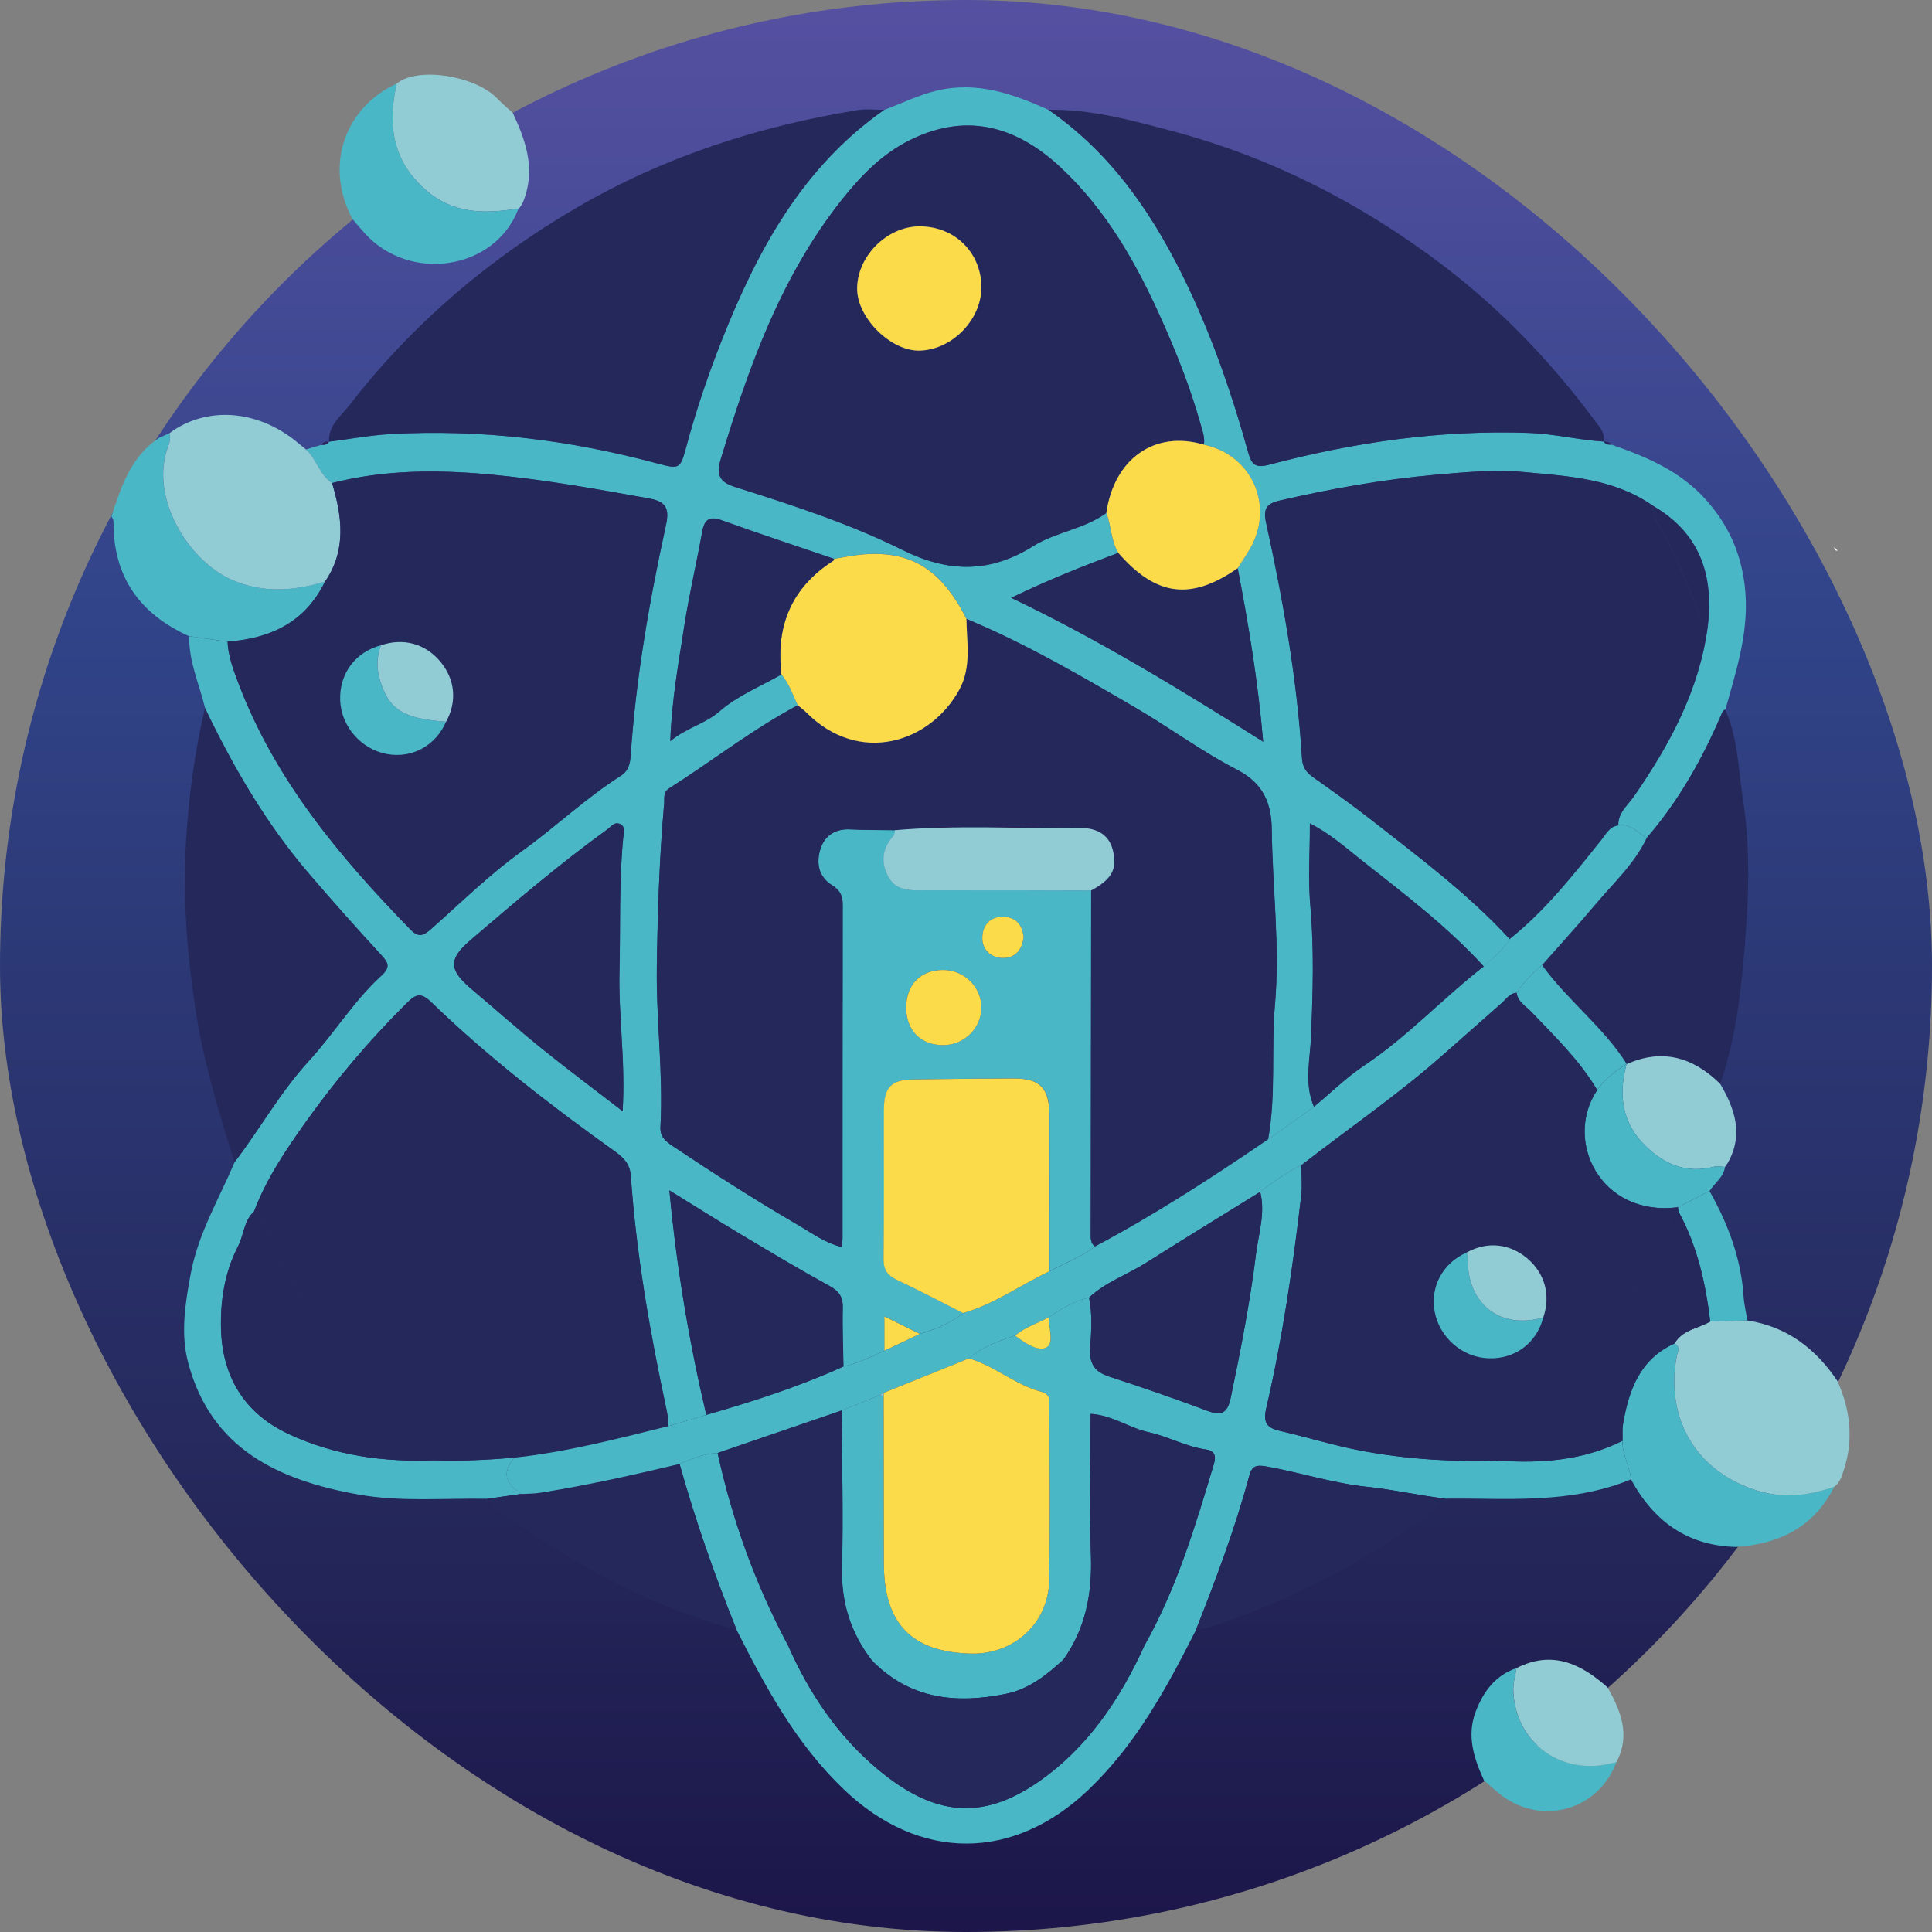 <?xml version="1.0" encoding="UTF-8"?> <svg xmlns="http://www.w3.org/2000/svg" width="80" height="80" viewBox="0 0 80 80" fill="none"><rect x="0" y="0" width="80" height="80" fill="#808080" stroke="none"/> <rect width="80" height="80" rx="40" fill="url(#paint0_linear_625_1607)"></rect> <path d="M6.61 18.116C6.743 18.059 6.875 18.001 7.01 17.943C7.064 18.126 7.032 18.296 6.964 18.473C6.168 20.567 7.775 23.167 9.526 23.975C10.824 24.574 12.135 24.478 13.456 24.084C12.639 25.768 11.198 26.44 9.423 26.568C8.892 26.493 8.361 26.418 7.828 26.343C5.78 25.419 4.679 23.873 4.701 21.587C4.701 21.516 4.645 21.446 4.615 21.375C5.026 20.133 5.424 18.884 6.61 18.116Z" fill="#49B7C5"></path> <path d="M21.24 4.688C21.747 5.779 22.143 6.882 21.75 8.111C21.686 8.313 21.622 8.502 21.465 8.649C21.339 8.661 21.212 8.671 21.087 8.688C19.728 8.875 18.496 8.738 17.435 7.689C16.193 6.46 16.082 5.035 16.426 3.464C17.265 2.756 19.631 3.115 20.564 4.055C20.781 4.274 21.015 4.477 21.242 4.686L21.24 4.688Z" fill="#91CCD5"></path> <path d="M16.424 3.464C16.081 5.035 16.192 6.46 17.433 7.689C18.494 8.738 19.727 8.875 21.086 8.688C21.211 8.671 21.339 8.661 21.464 8.649C20.503 11.178 16.973 11.733 15.092 9.649C14.919 9.457 14.756 9.257 14.587 9.06C13.391 6.773 14.342 4.417 16.423 3.464H16.424Z" fill="#49B7C5"></path> <path d="M7.828 26.345C8.359 26.42 8.89 26.495 9.423 26.57C9.45 27.175 9.664 27.736 9.873 28.289C11.385 32.292 14.066 35.483 17.001 38.496C17.371 38.878 17.588 38.704 17.897 38.429C19.119 37.346 20.292 36.194 21.612 35.245C23.01 34.24 24.257 33.043 25.714 32.12C26.003 31.938 26.091 31.647 26.113 31.317C26.331 28.08 26.887 24.891 27.581 21.73C27.748 20.968 27.495 20.75 26.847 20.635C24.644 20.241 22.449 19.841 20.211 19.64C18.022 19.444 15.881 19.459 13.75 20.002C13.23 19.662 13.113 19.011 12.668 18.612C12.88 18.548 13.092 18.485 13.306 18.421C13.434 18.431 13.553 18.415 13.625 18.288V18.291C14.472 18.184 15.317 18.024 16.167 17.976C19.905 17.763 23.574 18.215 27.186 19.183C28.16 19.444 28.168 19.431 28.435 18.443C28.835 16.963 29.327 15.512 29.891 14.087C31.363 10.368 33.226 6.92 36.613 4.55C37.336 4.283 38.025 3.936 38.787 3.753C40.456 3.354 41.944 3.887 43.419 4.549C46.114 6.413 47.857 9.035 49.225 11.936C50.258 14.124 51.042 16.411 51.69 18.74C51.828 19.234 51.984 19.395 52.549 19.245C56.077 18.31 59.657 17.796 63.323 17.927C64.368 17.965 65.376 18.223 66.411 18.285V18.284C66.483 18.406 66.599 18.421 66.724 18.412C68.178 18.914 69.578 19.506 70.637 20.691C71.535 21.698 72.064 22.818 72.24 24.202C72.471 26.037 71.915 27.691 71.444 29.385C71.334 29.419 71.313 29.513 71.271 29.61C70.482 31.45 69.506 33.177 68.191 34.698C67.814 34.489 67.525 34.079 67.013 34.184C66.994 33.662 67.397 33.354 67.655 32.985C69.147 30.834 70.37 28.572 70.72 25.927C70.974 23.805 70.384 22.066 68.445 20.942C66.847 19.817 64.963 19.72 63.128 19.55C61.897 19.436 60.652 19.555 59.407 19.664C57.237 19.856 55.111 20.239 52.996 20.727C52.467 20.849 52.299 21.052 52.431 21.649C53.137 24.864 53.712 28.103 53.916 31.397C53.938 31.747 54.077 31.97 54.353 32.167C55.158 32.739 55.966 33.308 56.742 33.916C58.743 35.484 60.788 37.004 62.519 38.887C62.237 39.339 61.828 39.667 61.444 40.019C59.918 38.348 58.117 36.989 56.35 35.594C55.692 35.073 55.058 34.509 54.246 34.096C54.246 35.298 54.166 36.417 54.264 37.519C54.422 39.306 54.368 41.085 54.297 42.87C54.258 43.855 53.994 44.86 54.414 45.829C53.779 46.281 53.145 46.732 52.509 47.184C52.851 45.335 52.632 43.459 52.796 41.596C53.009 39.189 52.691 36.769 52.663 34.352C52.651 33.269 52.321 32.436 51.234 31.877C49.784 31.129 48.46 30.145 47.048 29.319C44.762 27.984 42.475 26.648 40.023 25.627C38.967 23.537 37.678 22.757 35.607 22.967C35.249 23.003 34.896 23.079 34.54 23.139C32.997 22.612 31.445 22.105 29.913 21.549C29.374 21.354 29.171 21.499 29.076 22.034C28.845 23.332 28.537 24.619 28.337 25.921C28.101 27.459 27.817 28.996 27.759 30.687C28.442 30.121 29.196 29.979 29.807 29.446C30.541 28.805 31.5 28.422 32.361 27.927C32.681 28.3 32.826 28.766 33.036 29.199C31.163 30.195 29.493 31.506 27.709 32.641C27.451 32.805 27.523 33.044 27.503 33.264C27.304 35.515 27.231 37.771 27.2 40.03C27.168 42.24 27.471 44.441 27.35 46.651C27.326 47.065 27.551 47.245 27.846 47.444C29.552 48.585 31.28 49.691 33.054 50.724C33.626 51.057 34.163 51.465 34.854 51.63C34.868 51.483 34.888 51.379 34.888 51.278C34.89 46.673 34.887 42.068 34.896 37.463C34.896 37.083 34.785 36.855 34.449 36.647C33.882 36.297 33.79 35.701 33.981 35.129C34.156 34.601 34.584 34.31 35.19 34.338C35.813 34.368 36.436 34.363 37.06 34.373C37.041 34.448 37.047 34.545 37 34.596C36.53 35.128 36.455 35.715 36.8 36.322C37.139 36.921 37.744 36.866 38.322 36.866C40.61 36.863 42.897 36.867 45.186 36.871C45.179 41.596 45.173 46.323 45.167 51.048C45.167 51.254 45.145 51.47 45.348 51.612C44.77 52.048 44.092 52.303 43.459 52.641C43.459 50.484 43.464 48.327 43.459 46.17C43.458 45.053 43.071 44.653 41.983 44.655C40.607 44.658 39.231 44.675 37.855 44.692C36.91 44.703 36.611 45 36.608 45.968C36.6 48.02 36.621 50.074 36.594 52.127C36.588 52.599 36.774 52.819 37.172 53.008C38.087 53.44 38.983 53.913 39.887 54.371C39.354 54.792 38.74 55.043 38.097 55.233C37.639 55.006 37.18 54.781 36.63 54.509V55.928C36.071 56.167 35.532 56.459 34.929 56.585C34.916 55.78 34.879 54.973 34.901 54.17C34.913 53.721 34.762 53.476 34.362 53.255C33.134 52.58 31.93 51.861 30.727 51.142C29.755 50.56 28.799 49.955 27.723 49.291C28.024 52.524 28.541 55.57 29.251 58.587C28.724 58.743 28.199 58.9 27.673 59.056C27.654 58.851 27.659 58.642 27.615 58.442C26.922 55.222 26.353 51.981 26.122 48.691C26.089 48.22 25.85 47.953 25.486 47.694C22.82 45.788 20.227 43.787 17.869 41.504C17.418 41.066 17.209 41.171 16.827 41.551C15.309 43.062 13.931 44.683 12.683 46.429C11.84 47.611 11.038 48.8 10.52 50.163C10.095 50.554 10.1 51.143 9.857 51.611C9.297 52.691 9.125 53.89 9.154 55.026C9.204 56.955 10.082 58.506 11.949 59.376C13.877 60.277 15.899 60.547 17.994 60.467C19.1 60.508 20.203 60.446 21.306 60.356C20.748 60.983 20.956 61.462 21.595 61.858C21.123 61.926 20.653 61.993 20.181 62.06C18.391 62.029 16.591 62.201 14.812 61.88C11.516 61.285 8.73 59.989 7.788 56.414C7.47 55.209 7.669 53.959 7.902 52.722C8.214 51.064 9.072 49.638 9.717 48.12C10.768 46.746 11.604 45.229 12.791 43.933C13.834 42.795 14.651 41.441 15.806 40.389C16.195 40.034 16.065 39.842 15.77 39.523C14.769 38.438 13.789 37.332 12.827 36.213C11.04 34.134 9.673 31.787 8.494 29.326C8.253 28.336 7.816 27.39 7.833 26.343L7.828 26.345ZM51.248 23.528C51.415 23.267 51.59 23.009 51.746 22.742C52.785 20.964 51.851 18.837 49.85 18.413C49.897 18.12 49.794 17.852 49.717 17.577C49.294 16.075 48.724 14.624 48.086 13.205C47.049 10.893 45.814 8.708 43.934 6.948C41.977 5.114 39.901 4.702 37.677 5.802C36.514 6.377 35.626 7.3 34.832 8.305C32.317 11.487 30.994 15.223 29.837 19.042C29.635 19.705 29.844 19.978 30.441 20.167C32.794 20.913 35.155 21.672 37.361 22.77C39.267 23.717 40.982 23.744 42.789 22.61C43.722 22.026 44.897 21.91 45.81 21.243C46.023 21.779 45.996 22.387 46.307 22.895C44.842 23.439 43.392 24.019 41.871 24.755C45.543 26.51 48.885 28.558 52.306 30.714C52.084 28.164 51.695 25.843 51.25 23.529L51.248 23.528ZM25.78 46.01C25.906 43.936 25.603 42.074 25.65 40.205C25.697 38.363 25.623 36.52 25.806 34.682C25.825 34.495 25.917 34.237 25.677 34.121C25.444 34.009 25.305 34.231 25.141 34.348C23.171 35.772 21.326 37.349 19.481 38.926C18.544 39.728 18.589 40.169 19.541 40.971C20.514 41.791 21.465 42.637 22.456 43.436C23.501 44.28 24.578 45.082 25.78 46.009V46.01ZM37.524 41.726C37.525 42.678 38.139 43.287 39.081 43.275C39.923 43.264 40.617 42.584 40.637 41.751C40.657 40.892 39.938 40.166 39.067 40.161C38.125 40.156 37.52 40.767 37.524 41.724V41.726ZM42.385 38.807C42.33 38.312 42.083 37.98 41.554 37.965C40.971 37.948 40.676 38.337 40.676 38.846C40.676 39.342 41.041 39.672 41.543 39.67C42.054 39.669 42.321 39.323 42.385 38.807Z" fill="#49B7C5"></path> <path d="M67.534 61.258C65.435 62.124 63.226 62.088 61.017 62.056C60.628 62.049 60.238 62.056 59.849 62.056C58.757 61.927 57.689 61.68 56.589 61.565C55.196 61.419 53.838 60.975 52.449 60.725C51.998 60.644 51.835 60.716 51.728 61.114C51.143 63.292 50.347 65.396 49.522 67.49C48.316 69.882 47.051 72.217 45.075 74.106C41.96 77.082 38.07 77.082 34.951 74.106C32.973 72.219 31.708 69.882 30.502 67.49C29.599 65.24 28.79 62.956 28.139 60.617C28.648 60.408 29.152 60.186 29.716 60.164C30.322 62.951 31.286 65.608 32.628 68.128C33.498 70.107 34.691 71.876 36.343 73.26C38.706 75.239 40.699 75.376 43.002 73.779C45.037 72.369 46.377 70.36 47.394 68.128C48.725 65.757 49.502 63.176 50.272 60.591C50.367 60.27 50.267 60.066 49.947 60.022C49.117 59.909 48.382 59.487 47.576 59.309C46.763 59.131 46.056 58.603 45.159 58.545C45.159 60.56 45.112 62.509 45.173 64.456C45.221 66.015 44.942 67.447 44.028 68.727C43.331 69.361 42.608 69.946 41.649 70.14C39.576 70.56 37.664 70.359 36.1 68.752C35.235 67.626 34.831 66.379 34.866 64.935C34.921 62.759 34.863 60.581 34.854 58.404C35.373 58.195 35.89 57.987 36.408 57.779C36.469 57.782 36.529 57.785 36.589 57.788C36.593 60.102 36.596 62.413 36.599 64.727C36.602 67.229 37.748 68.416 40.22 68.471C41.968 68.51 43.406 67.222 43.442 65.468C43.491 63.051 43.455 60.635 43.455 58.217C43.455 57.96 43.486 57.722 43.119 57.627C42.041 57.347 41.19 56.561 40.124 56.245C40.679 55.764 41.351 55.523 42.035 55.303C42.424 55.595 42.963 55.967 43.313 55.803C43.677 55.633 43.414 54.979 43.439 54.538C43.947 54.176 44.486 53.877 45.096 53.727C45.237 54.421 45.19 55.126 45.143 55.819C45.098 56.478 45.339 56.806 45.945 57.005C47.297 57.447 48.644 57.908 49.975 58.41C50.586 58.64 50.829 58.517 50.965 57.863C51.376 55.891 51.764 53.913 52.01 51.916C52.115 51.072 52.404 50.221 52.182 49.349C52.727 48.946 53.266 48.535 53.885 48.247C53.885 48.663 53.93 49.083 53.882 49.493C53.538 52.452 53.108 55.4 52.435 58.302C52.284 58.957 52.493 59.131 53.041 59.258C53.997 59.476 54.939 59.767 55.898 59.972C57.917 60.405 59.965 60.535 62.025 60.478C63.809 60.605 65.551 60.474 67.184 59.659C67.166 60.22 67.488 60.708 67.534 61.255V61.258Z" fill="#49B7C5"></path> <path d="M8.489 29.326C9.67 31.787 11.035 34.135 12.822 36.213C13.784 37.332 14.764 38.438 15.765 39.523C16.061 39.842 16.19 40.034 15.801 40.389C14.647 41.441 13.83 42.795 12.786 43.933C11.599 45.229 10.763 46.746 9.712 48.12C9.056 46.046 8.425 43.97 8.095 41.809C7.742 39.495 7.56 37.172 7.702 34.843C7.816 32.989 8.055 31.14 8.489 29.324V29.326Z" fill="#25285B"></path> <path d="M49.522 67.489C50.348 65.396 51.144 63.29 51.728 61.113C51.834 60.714 51.998 60.642 52.449 60.724C53.838 60.974 55.196 61.418 56.589 61.563C57.689 61.677 58.757 61.926 59.849 62.054C58.916 63.09 57.695 63.734 56.534 64.445C54.521 65.68 52.36 66.614 50.123 67.367C49.931 67.431 49.724 67.448 49.524 67.487L49.522 67.489Z" fill="#25285B"></path> <path d="M28.139 60.617C28.79 62.956 29.599 65.238 30.502 67.49C26.833 66.509 23.587 64.683 20.542 62.464C20.4 62.359 20.298 62.198 20.178 62.063C20.65 61.996 21.12 61.929 21.592 61.862C21.846 61.846 22.104 61.851 22.356 61.812C24.302 61.505 26.223 61.072 28.14 60.617H28.139Z" fill="#25285B"></path> <path d="M67.534 61.258C67.488 60.711 67.166 60.225 67.185 59.662C67.191 59.428 67.167 59.189 67.207 58.961C67.447 57.552 67.908 56.278 69.339 55.63C69.606 55.77 69.465 55.966 69.428 56.166C68.94 58.779 70.276 60.986 72.83 61.743C73.88 62.054 74.93 61.918 75.953 61.56C75.111 63.236 73.674 63.939 71.879 64.056C69.864 64.003 68.472 62.982 67.534 61.257V61.258Z" fill="#49B7C5"></path> <path d="M66.935 72.96C66.171 75.012 63.726 75.647 62.033 74.231C61.834 74.065 61.644 73.893 61.449 73.724C61.033 72.811 60.722 71.884 61.105 70.876C61.42 70.046 61.914 69.377 62.794 69.071C62.747 69.372 62.654 69.677 62.661 69.977C62.712 72.148 64.692 73.638 66.933 72.958L66.935 72.96Z" fill="#49B7C5"></path> <path d="M66.935 72.96C64.693 73.64 62.714 72.15 62.662 69.979C62.654 69.677 62.748 69.374 62.795 69.072C64.268 68.322 65.463 68.886 66.568 69.874C67.116 70.851 67.522 71.847 66.936 72.96H66.935Z" fill="#91CCD5"></path> <path d="M66.407 18.284C65.371 18.221 64.363 17.963 63.318 17.926C59.654 17.794 56.072 18.31 52.545 19.244C51.979 19.393 51.823 19.233 51.685 18.739C51.037 16.408 50.253 14.123 49.221 11.934C47.852 9.033 46.109 6.412 43.414 4.547C45.168 4.513 46.84 4.977 48.511 5.419C52.599 6.501 56.295 8.383 59.665 10.923C62.123 12.777 64.228 14.978 66.058 17.446C66.236 17.685 66.477 17.927 66.403 18.282L66.407 18.284Z" fill="#25285B"></path> <path d="M36.61 4.549C33.223 6.92 31.36 10.367 29.888 14.085C29.324 15.509 28.832 16.961 28.432 18.442C28.165 19.43 28.157 19.442 27.183 19.181C23.571 18.213 19.902 17.762 16.163 17.974C15.314 18.023 14.469 18.182 13.622 18.29C13.591 17.61 14.127 17.221 14.475 16.772C17.059 13.435 20.206 10.745 23.852 8.614C27.481 6.495 31.395 5.227 35.519 4.558C35.874 4.5 36.244 4.549 36.608 4.549H36.61Z" fill="#25285B"></path> <path d="M68.184 34.696C69.5 33.175 70.476 31.448 71.265 29.608C71.307 29.512 71.327 29.418 71.438 29.383C71.963 30.557 71.977 31.837 72.169 33.075C72.427 34.74 72.436 36.438 72.322 38.112C72.168 40.395 71.983 42.687 71.23 44.88C70.11 43.784 68.842 43.4 67.353 44.067V44.048C66.382 42.52 64.906 41.424 63.853 39.966C64.599 39.118 65.36 38.285 66.088 37.421C66.827 36.544 67.686 35.759 68.186 34.698L68.184 34.696Z" fill="#25285B"></path> <path d="M75.953 61.562C74.929 61.918 73.88 62.056 72.83 61.744C70.276 60.988 68.94 58.781 69.428 56.167C69.465 55.967 69.604 55.772 69.339 55.631C69.665 55.057 70.32 55.017 70.816 54.721C71.329 54.707 71.843 54.693 72.355 54.678C73.989 54.929 75.178 55.839 76.081 57.18C76.612 58.367 76.762 59.586 76.357 60.838C76.273 61.096 76.203 61.385 75.953 61.562Z" fill="#91CCD5"></path> <path d="M12.668 18.61C13.113 19.007 13.23 19.661 13.75 20C14.17 21.399 14.35 22.781 13.458 24.086C12.136 24.48 10.826 24.575 9.528 23.977C7.777 23.168 6.169 20.569 6.966 18.474C7.033 18.298 7.066 18.127 7.011 17.945C7.011 17.945 7.036 17.924 7.038 17.926C7.088 17.888 7.138 17.852 7.188 17.815C8.744 16.799 10.777 17.016 12.372 18.368C12.471 18.451 12.571 18.532 12.671 18.613L12.668 18.61Z" fill="#91CCD5"></path> <path d="M67.352 44.066C68.84 43.397 70.109 43.783 71.229 44.879C71.841 45.918 72.199 46.982 71.549 48.145C71.515 48.195 71.48 48.247 71.444 48.297L71.427 48.32C71.274 48.316 71.11 48.275 70.968 48.313C69.861 48.6 68.958 48.239 68.162 47.476C67.155 46.51 67.007 45.35 67.35 44.067L67.352 44.066Z" fill="#91CCD5"></path> <path d="M67.352 44.066C67.007 45.349 67.156 46.509 68.164 47.475C68.961 48.238 69.862 48.599 70.969 48.311C71.112 48.273 71.276 48.314 71.429 48.319C71.369 48.752 70.999 48.983 70.787 49.318C70.353 49.541 69.917 49.765 69.482 49.988C66.255 50.401 64.738 47.201 66.141 45.133C66.444 44.658 66.908 44.364 67.352 44.047V44.066Z" fill="#49B7C5"></path> <path d="M69.482 49.988C69.917 49.765 70.353 49.541 70.787 49.318C71.555 50.679 72.096 52.112 72.199 53.693C72.221 54.023 72.302 54.349 72.357 54.678C71.844 54.692 71.33 54.706 70.818 54.721C70.624 53.133 70.282 51.587 69.503 50.168C69.496 50.109 69.489 50.049 69.482 49.99V49.988Z" fill="#49B7C5"></path> <path d="M13.624 18.287C13.552 18.413 13.433 18.429 13.305 18.42C13.38 18.301 13.494 18.276 13.624 18.287Z" fill="#25285B"></path> <path d="M66.719 18.41C66.593 18.42 66.477 18.404 66.407 18.282C66.532 18.276 66.643 18.301 66.719 18.41Z" fill="#25285B"></path> <path d="M71.446 48.297C71.48 48.247 71.516 48.195 71.551 48.145C71.516 48.195 71.482 48.247 71.446 48.297Z" fill="#49B7C5"></path> <path d="M75.96 22.654C76.006 22.706 76.049 22.756 76.095 22.807C75.995 22.806 75.937 22.765 75.96 22.654Z" fill="white"></path> <path d="M13.457 24.086C14.348 22.781 14.169 21.399 13.749 20C15.879 19.459 18.021 19.444 20.209 19.639C22.448 19.841 24.643 20.239 26.845 20.633C27.493 20.749 27.747 20.966 27.579 21.729C26.887 24.891 26.33 28.08 26.111 31.315C26.089 31.645 26.002 31.936 25.713 32.119C24.255 33.041 23.01 34.24 21.611 35.243C20.291 36.191 19.116 37.344 17.896 38.428C17.587 38.701 17.369 38.875 16.999 38.495C14.064 35.481 11.385 32.291 9.871 28.288C9.662 27.734 9.448 27.173 9.422 26.568C11.196 26.44 12.638 25.769 13.455 24.084L13.457 24.086ZM18.469 29.885C18.938 29.044 18.841 28.109 18.212 27.375C17.59 26.648 16.695 26.409 15.775 26.721C14.705 27.007 14.044 27.901 14.088 29.007C14.13 30.085 14.961 31.032 16.034 31.225C17.068 31.409 18.041 30.875 18.471 29.885H18.469Z" fill="#25285B"></path> <path d="M40.018 25.629C42.469 26.649 44.758 27.986 47.043 29.321C48.455 30.146 49.78 31.131 51.229 31.878C52.317 32.438 52.646 33.271 52.659 34.354C52.687 36.769 53.002 39.189 52.791 41.597C52.627 43.461 52.846 45.337 52.504 47.186C50.183 48.767 47.829 50.296 45.345 51.617C45.142 51.475 45.164 51.259 45.164 51.053C45.169 46.328 45.176 41.601 45.181 36.875C46.037 36.414 46.279 35.984 46.079 35.2C45.9 34.493 45.331 34.279 44.701 34.287C42.154 34.317 39.603 34.159 37.056 34.379C36.433 34.37 35.808 34.374 35.187 34.345C34.581 34.317 34.153 34.607 33.978 35.136C33.787 35.709 33.881 36.305 34.446 36.653C34.782 36.861 34.895 37.09 34.893 37.469C34.882 42.074 34.887 46.679 34.885 51.284C34.885 51.386 34.867 51.489 34.851 51.636C34.162 51.472 33.623 51.064 33.051 50.731C31.277 49.698 29.549 48.591 27.843 47.45C27.548 47.251 27.323 47.072 27.347 46.657C27.468 44.447 27.165 42.246 27.197 40.036C27.229 37.777 27.303 35.522 27.5 33.271C27.518 33.05 27.448 32.811 27.706 32.647C29.49 31.512 31.158 30.201 33.033 29.205C33.151 29.304 33.279 29.394 33.387 29.502C35.577 31.706 38.523 30.765 39.726 28.555C40.232 27.625 40.032 26.618 40.018 25.632V25.629Z" fill="#25285B"></path> <path d="M62.512 38.886C60.782 37.002 58.737 35.483 56.736 33.915C55.959 33.307 55.152 32.736 54.347 32.166C54.071 31.97 53.932 31.745 53.91 31.395C53.705 28.103 53.129 24.863 52.424 21.648C52.293 21.05 52.46 20.847 52.99 20.725C55.105 20.238 57.231 19.856 59.401 19.662C60.646 19.551 61.892 19.434 63.122 19.548C64.957 19.719 66.841 19.816 68.439 20.941C68.406 21.272 68.569 21.544 68.728 21.807C69.318 22.779 69.698 23.848 70.153 24.883C70.31 25.244 70.335 25.682 70.713 25.926C70.364 28.571 69.14 30.832 67.648 32.983C67.392 33.352 66.989 33.66 67.007 34.182C66.653 34.227 66.518 34.523 66.327 34.761C65.152 36.225 63.995 37.705 62.512 38.886Z" fill="#25285B"></path> <path d="M45.81 21.241C44.897 21.909 43.724 22.024 42.789 22.609C40.984 23.741 39.267 23.715 37.361 22.768C35.155 21.671 32.794 20.911 30.441 20.166C29.844 19.977 29.637 19.703 29.837 19.04C30.994 15.222 32.317 11.486 34.832 8.303C35.627 7.298 36.516 6.374 37.677 5.801C39.901 4.7 41.977 5.111 43.934 6.946C45.814 8.708 47.049 10.893 48.086 13.204C48.724 14.623 49.294 16.073 49.717 17.576C49.795 17.852 49.897 18.118 49.85 18.412C47.804 17.802 46.128 19.004 45.809 21.239L45.81 21.241ZM40.637 11.891C40.632 10.449 39.518 9.361 38.058 9.374C36.708 9.385 35.477 10.635 35.493 11.977C35.507 13.183 36.902 14.551 38.086 14.518C39.428 14.482 40.642 13.233 40.637 11.891Z" fill="#25285B"></path> <path d="M10.517 50.165C11.035 48.802 11.836 47.612 12.68 46.431C13.927 44.685 15.304 43.064 16.824 41.552C17.205 41.172 17.415 41.068 17.866 41.505C20.223 43.789 22.817 45.79 25.483 47.695C25.845 47.955 26.086 48.222 26.119 48.693C26.348 51.983 26.919 55.223 27.612 58.443C27.656 58.643 27.651 58.853 27.67 59.057C25.566 59.578 23.468 60.128 21.304 60.359C20.203 60.447 19.1 60.511 17.993 60.471C17.462 59.733 16.787 59.118 16.174 58.459C14.041 56.161 12.315 53.605 10.962 50.785C10.852 50.557 10.785 50.288 10.52 50.166L10.517 50.165Z" fill="#25285B"></path> <path d="M21.301 60.358C23.465 60.127 25.563 59.576 27.667 59.056C28.193 58.9 28.718 58.743 29.244 58.587C31.177 58.032 33.089 57.418 34.923 56.585C35.526 56.46 36.065 56.169 36.624 55.93C37.113 55.698 37.602 55.465 38.091 55.234C38.734 55.047 39.348 54.793 39.881 54.373C41.173 54.004 42.258 53.21 43.455 52.644C44.087 52.306 44.765 52.052 45.343 51.615C47.827 50.295 50.181 48.767 52.502 47.184C53.138 46.732 53.772 46.281 54.408 45.829C55.102 45.252 55.753 44.61 56.5 44.113C58.291 42.917 59.749 41.329 61.438 40.017C61.822 39.666 62.233 39.337 62.512 38.886C63.995 37.707 65.152 36.225 66.327 34.761C66.517 34.523 66.653 34.226 67.007 34.182C67.519 34.077 67.809 34.487 68.184 34.696C67.684 35.758 66.825 36.544 66.086 37.419C65.36 38.282 64.598 39.117 63.851 39.964C63.459 40.306 63.083 40.661 62.804 41.108C62.511 41.127 62.369 41.371 62.178 41.538C61.319 42.291 60.466 43.054 59.605 43.808C57.784 45.399 55.791 46.768 53.885 48.25C53.265 48.538 52.726 48.949 52.182 49.352C50.606 50.329 49.024 51.298 47.457 52.289C46.677 52.782 45.782 53.085 45.097 53.73C44.486 53.88 43.947 54.179 43.439 54.542C42.971 54.793 42.449 54.951 42.035 55.304C41.352 55.523 40.679 55.766 40.126 56.247C38.951 56.722 37.775 57.197 36.6 57.672C36.538 57.709 36.474 57.743 36.411 57.779C35.893 57.988 35.376 58.196 34.857 58.406C33.143 58.992 31.431 59.58 29.718 60.166C29.154 60.186 28.649 60.41 28.14 60.619C26.223 61.074 24.304 61.507 22.356 61.813C22.104 61.852 21.846 61.848 21.592 61.863C20.954 61.466 20.747 60.986 21.303 60.361L21.301 60.358Z" fill="#49B7C5"></path> <path d="M43.453 52.644C42.257 53.21 41.171 54.004 39.879 54.373C38.976 53.916 38.08 53.443 37.164 53.01C36.766 52.822 36.58 52.6 36.586 52.128C36.613 50.076 36.593 48.022 36.6 45.969C36.603 45.002 36.903 44.706 37.847 44.694C39.223 44.677 40.599 44.66 41.976 44.657C43.063 44.653 43.45 45.055 43.452 46.171C43.455 48.328 43.452 50.485 43.452 52.642L43.453 52.644Z" fill="#FCDB4A"></path> <path d="M40.018 25.629C40.032 26.613 40.232 27.62 39.726 28.552C38.523 30.762 35.577 31.703 33.387 29.499C33.279 29.39 33.151 29.3 33.033 29.202C32.825 28.769 32.679 28.303 32.359 27.931C32.114 25.919 32.776 24.322 34.512 23.214C34.529 23.203 34.529 23.167 34.537 23.142C34.893 23.084 35.246 23.007 35.604 22.97C37.675 22.76 38.964 23.54 40.02 25.63L40.018 25.629Z" fill="#FCDB4A"></path> <path d="M25.781 46.01C24.58 45.083 23.502 44.281 22.457 43.437C21.468 42.639 20.515 41.791 19.542 40.972C18.591 40.17 18.544 39.73 19.483 38.928C21.326 37.35 23.173 35.772 25.142 34.349C25.305 34.232 25.445 34.01 25.678 34.123C25.917 34.238 25.827 34.496 25.808 34.684C25.627 36.522 25.698 38.365 25.652 40.206C25.605 42.077 25.908 43.937 25.781 46.012V46.01Z" fill="#25285B"></path> <path d="M61.436 40.017C59.746 41.329 58.29 42.917 56.498 44.112C55.752 44.611 55.102 45.252 54.407 45.829C53.986 44.858 54.252 43.855 54.289 42.87C54.358 41.085 54.414 39.306 54.257 37.519C54.158 36.416 54.238 35.298 54.238 34.096C55.05 34.507 55.684 35.073 56.342 35.594C58.107 36.989 59.908 38.346 61.436 40.019V40.017Z" fill="#25285B"></path> <path d="M34.921 56.585C33.087 57.418 31.175 58.032 29.243 58.587C28.535 55.57 28.017 52.524 27.715 49.291C28.79 49.956 29.747 50.56 30.719 51.142C31.922 51.861 33.126 52.581 34.354 53.255C34.754 53.476 34.906 53.721 34.893 54.17C34.871 54.975 34.909 55.78 34.921 56.585Z" fill="#25285B"></path> <path d="M10.517 50.165C10.782 50.285 10.849 50.554 10.959 50.784C12.313 53.604 14.037 56.159 16.171 58.457C16.784 59.117 17.459 59.733 17.99 60.469C15.895 60.549 13.872 60.278 11.944 59.378C10.079 58.507 9.201 56.957 9.15 55.028C9.12 53.891 9.292 52.693 9.853 51.612C10.095 51.145 10.09 50.557 10.515 50.165H10.517Z" fill="#25285B"></path> <path d="M51.25 23.528C51.697 25.84 52.084 28.161 52.306 30.712C48.885 28.556 45.543 26.509 41.871 24.753C43.391 24.019 44.842 23.439 46.306 22.895C47.869 24.694 49.305 24.878 51.248 23.529L51.25 23.528Z" fill="#25285B"></path> <path d="M34.534 23.139C34.526 23.164 34.526 23.2 34.509 23.211C32.773 24.319 32.111 25.916 32.356 27.928C31.495 28.422 30.536 28.806 29.802 29.447C29.191 29.98 28.437 30.123 27.754 30.689C27.811 28.997 28.095 27.461 28.332 25.923C28.532 24.619 28.84 23.334 29.071 22.035C29.166 21.5 29.369 21.355 29.908 21.551C31.441 22.105 32.992 22.613 34.535 23.14L34.534 23.139Z" fill="#25285B"></path> <path d="M51.25 23.528C49.306 24.877 47.871 24.692 46.307 22.893C45.998 22.385 46.023 21.777 45.81 21.241C46.129 19.004 47.805 17.804 49.852 18.413C51.854 18.839 52.787 20.964 51.748 22.742C51.592 23.009 51.415 23.265 51.25 23.528Z" fill="#FCDB4A"></path> <path d="M37.055 34.377C39.601 34.157 42.152 34.316 44.7 34.285C45.331 34.277 45.898 34.492 46.078 35.198C46.278 35.983 46.035 36.413 45.179 36.874C42.892 36.872 40.604 36.866 38.316 36.869C37.738 36.869 37.133 36.924 36.794 36.325C36.45 35.719 36.524 35.131 36.994 34.599C37.039 34.548 37.035 34.451 37.053 34.376L37.055 34.377Z" fill="#91CCD5"></path> <path d="M37.524 41.726C37.522 40.769 38.125 40.156 39.067 40.163C39.939 40.167 40.656 40.894 40.637 41.752C40.618 42.585 39.923 43.265 39.081 43.276C38.139 43.289 37.525 42.678 37.524 41.727V41.726Z" fill="#FCDB4A"></path> <path d="M70.712 25.926C70.334 25.682 70.309 25.244 70.151 24.883C69.696 23.848 69.317 22.779 68.726 21.807C68.567 21.544 68.405 21.272 68.437 20.941C70.376 22.063 70.965 23.802 70.712 25.926Z" fill="#25285B"></path> <path d="M42.385 38.806C42.321 39.32 42.052 39.666 41.543 39.669C41.043 39.67 40.676 39.34 40.676 38.845C40.676 38.337 40.971 37.946 41.554 37.963C42.083 37.979 42.33 38.31 42.385 38.806Z" fill="#FCDB4A"></path> <path d="M38.09 55.234C37.601 55.465 37.111 55.698 36.622 55.93C36.622 55.497 36.622 55.062 36.622 54.51C37.174 54.782 37.632 55.007 38.09 55.234Z" fill="#FCDB4A"></path> <path d="M53.883 48.25C55.789 46.768 57.782 45.399 59.604 43.808C60.464 43.056 61.317 42.293 62.176 41.538C62.367 41.371 62.509 41.127 62.803 41.108C62.853 41.483 63.179 41.652 63.404 41.888C64.384 42.914 65.412 43.897 66.139 45.135C64.735 47.201 66.254 50.403 69.481 49.99C69.487 50.049 69.493 50.109 69.501 50.168C69.218 50.313 69.151 50.609 69.031 50.862C68.092 52.836 66.914 54.656 65.593 56.394C64.493 57.84 63.206 59.114 62.025 60.483C59.965 60.539 57.917 60.41 55.898 59.977C54.939 59.77 53.999 59.481 53.041 59.262C52.493 59.137 52.282 58.962 52.435 58.307C53.108 55.404 53.538 52.456 53.882 49.497C53.929 49.088 53.886 48.667 53.885 48.252L53.883 48.25ZM60.741 51.859C59.751 52.294 59.219 53.264 59.405 54.299C59.597 55.373 60.542 56.203 61.623 56.244C62.726 56.286 63.623 55.623 63.906 54.556C64.22 53.64 63.979 52.739 63.253 52.117C62.522 51.49 61.584 51.394 60.741 51.861V51.859Z" fill="#25285B"></path> <path d="M36.599 57.672C37.773 57.197 38.95 56.722 40.124 56.247C41.19 56.563 42.043 57.347 43.119 57.629C43.486 57.724 43.455 57.962 43.455 58.218C43.455 60.635 43.491 63.053 43.442 65.469C43.408 67.222 41.969 68.511 40.22 68.472C37.748 68.417 36.6 67.231 36.599 64.728C36.597 62.415 36.593 60.103 36.589 57.79C36.586 57.751 36.589 57.712 36.599 57.674V57.672Z" fill="#FCDB4A"></path> <path d="M36.1 68.752C37.664 70.36 39.576 70.562 41.649 70.14C42.61 69.945 43.331 69.36 44.03 68.727C45.151 68.527 46.273 68.327 47.396 68.127C46.379 70.359 45.037 72.367 43.003 73.777C40.701 75.373 38.706 75.237 36.344 73.258C34.691 71.875 33.498 70.104 32.63 68.127C33.787 68.335 34.946 68.542 36.104 68.752H36.1Z" fill="#25285B"></path> <path d="M45.095 53.73C45.781 53.086 46.676 52.783 47.455 52.289C49.022 51.297 50.605 50.329 52.181 49.352C52.403 50.224 52.114 51.075 52.009 51.919C51.762 53.915 51.375 55.894 50.964 57.866C50.828 58.52 50.583 58.643 49.973 58.413C48.642 57.912 47.296 57.451 45.943 57.008C45.337 56.81 45.097 56.483 45.142 55.822C45.189 55.131 45.236 54.424 45.095 53.73Z" fill="#25285B"></path> <path d="M36.1 68.752C34.943 68.544 33.785 68.336 32.626 68.127C31.285 65.609 30.321 62.951 29.715 60.163C31.428 59.576 33.14 58.989 34.854 58.403C34.863 60.58 34.921 62.757 34.866 64.933C34.831 66.377 35.233 67.625 36.1 68.75V68.752Z" fill="#25285B"></path> <path d="M47.396 68.127C46.274 68.327 45.153 68.527 44.03 68.727C44.944 67.445 45.225 66.013 45.175 64.456C45.114 62.509 45.161 60.56 45.161 58.545C46.056 58.601 46.763 59.131 47.577 59.309C48.383 59.486 49.117 59.909 49.948 60.022C50.269 60.066 50.369 60.27 50.273 60.591C49.503 63.176 48.727 65.757 47.396 68.128V68.127Z" fill="#25285B"></path> <path d="M62.025 60.481C63.206 59.112 64.493 57.838 65.593 56.392C66.914 54.653 68.094 52.833 69.031 50.861C69.151 50.609 69.219 50.312 69.501 50.166C70.281 51.586 70.623 53.132 70.817 54.72C70.318 55.015 69.665 55.056 69.339 55.63C67.908 56.278 67.447 57.552 67.207 58.961C67.167 59.189 67.191 59.428 67.185 59.662C65.551 60.477 63.809 60.608 62.025 60.481Z" fill="#25285B"></path> <path d="M42.033 55.304C42.447 54.951 42.97 54.793 43.439 54.542C43.412 54.982 43.676 55.636 43.312 55.806C42.962 55.97 42.422 55.598 42.033 55.306V55.304Z" fill="#FCDB4A"></path> <path d="M36.599 57.672C36.59 57.71 36.586 57.749 36.59 57.788C36.53 57.785 36.469 57.782 36.408 57.779C36.471 57.743 36.535 57.707 36.597 57.672H36.599Z" fill="#91CCD5"></path> <path d="M66.141 45.133C65.412 43.897 64.384 42.914 63.406 41.887C63.181 41.651 62.854 41.482 62.804 41.107C63.083 40.66 63.459 40.305 63.851 39.962C64.904 41.421 66.38 42.517 67.352 44.045C66.908 44.363 66.444 44.657 66.141 45.132V45.133Z" fill="#49B7C5"></path> <path d="M18.471 29.884C18.041 30.873 17.07 31.408 16.034 31.223C14.962 31.032 14.13 30.084 14.088 29.005C14.044 27.9 14.705 27.006 15.775 26.72C15.592 27.193 15.586 27.669 15.731 28.155C16.096 29.38 16.69 29.759 18.469 29.884H18.471Z" fill="#49B7C5"></path> <path d="M18.471 29.884C16.692 29.759 16.098 29.38 15.732 28.155C15.587 27.669 15.595 27.193 15.776 26.72C16.696 26.407 17.591 26.646 18.213 27.373C18.843 28.108 18.938 29.043 18.471 29.884Z" fill="#91CCD5"></path> <path d="M40.637 11.891C40.642 13.233 39.428 14.482 38.086 14.518C36.902 14.55 35.508 13.183 35.493 11.977C35.477 10.634 36.708 9.385 38.058 9.374C39.517 9.361 40.632 10.449 40.637 11.891Z" fill="#FCDB4A"></path> <path d="M63.904 54.556C63.621 55.625 62.725 56.288 61.622 56.244C60.541 56.202 59.596 55.372 59.404 54.299C59.219 53.264 59.751 52.294 60.741 51.859C60.754 51.987 60.772 52.116 60.775 52.244C60.819 54.056 62.167 55.053 63.906 54.556H63.904Z" fill="#49B7C5"></path> <path d="M63.904 54.556C62.167 55.053 60.819 54.056 60.774 52.244C60.771 52.116 60.752 51.987 60.739 51.859C61.581 51.394 62.519 51.489 63.25 52.116C63.976 52.738 64.217 53.638 63.903 54.554L63.904 54.556Z" fill="#91CCD5"></path> <defs> <linearGradient id="paint0_linear_625_1607" x1="80" y1="3.54313e-06" x2="80" y2="80" gradientUnits="userSpaceOnUse"> <stop stop-color="#5650A1"></stop> <stop offset="0.316" stop-color="#314489"></stop> <stop offset="0.771" stop-color="#25285B"></stop> <stop offset="1" stop-color="#1C164A"></stop> </linearGradient> </defs> </svg> 